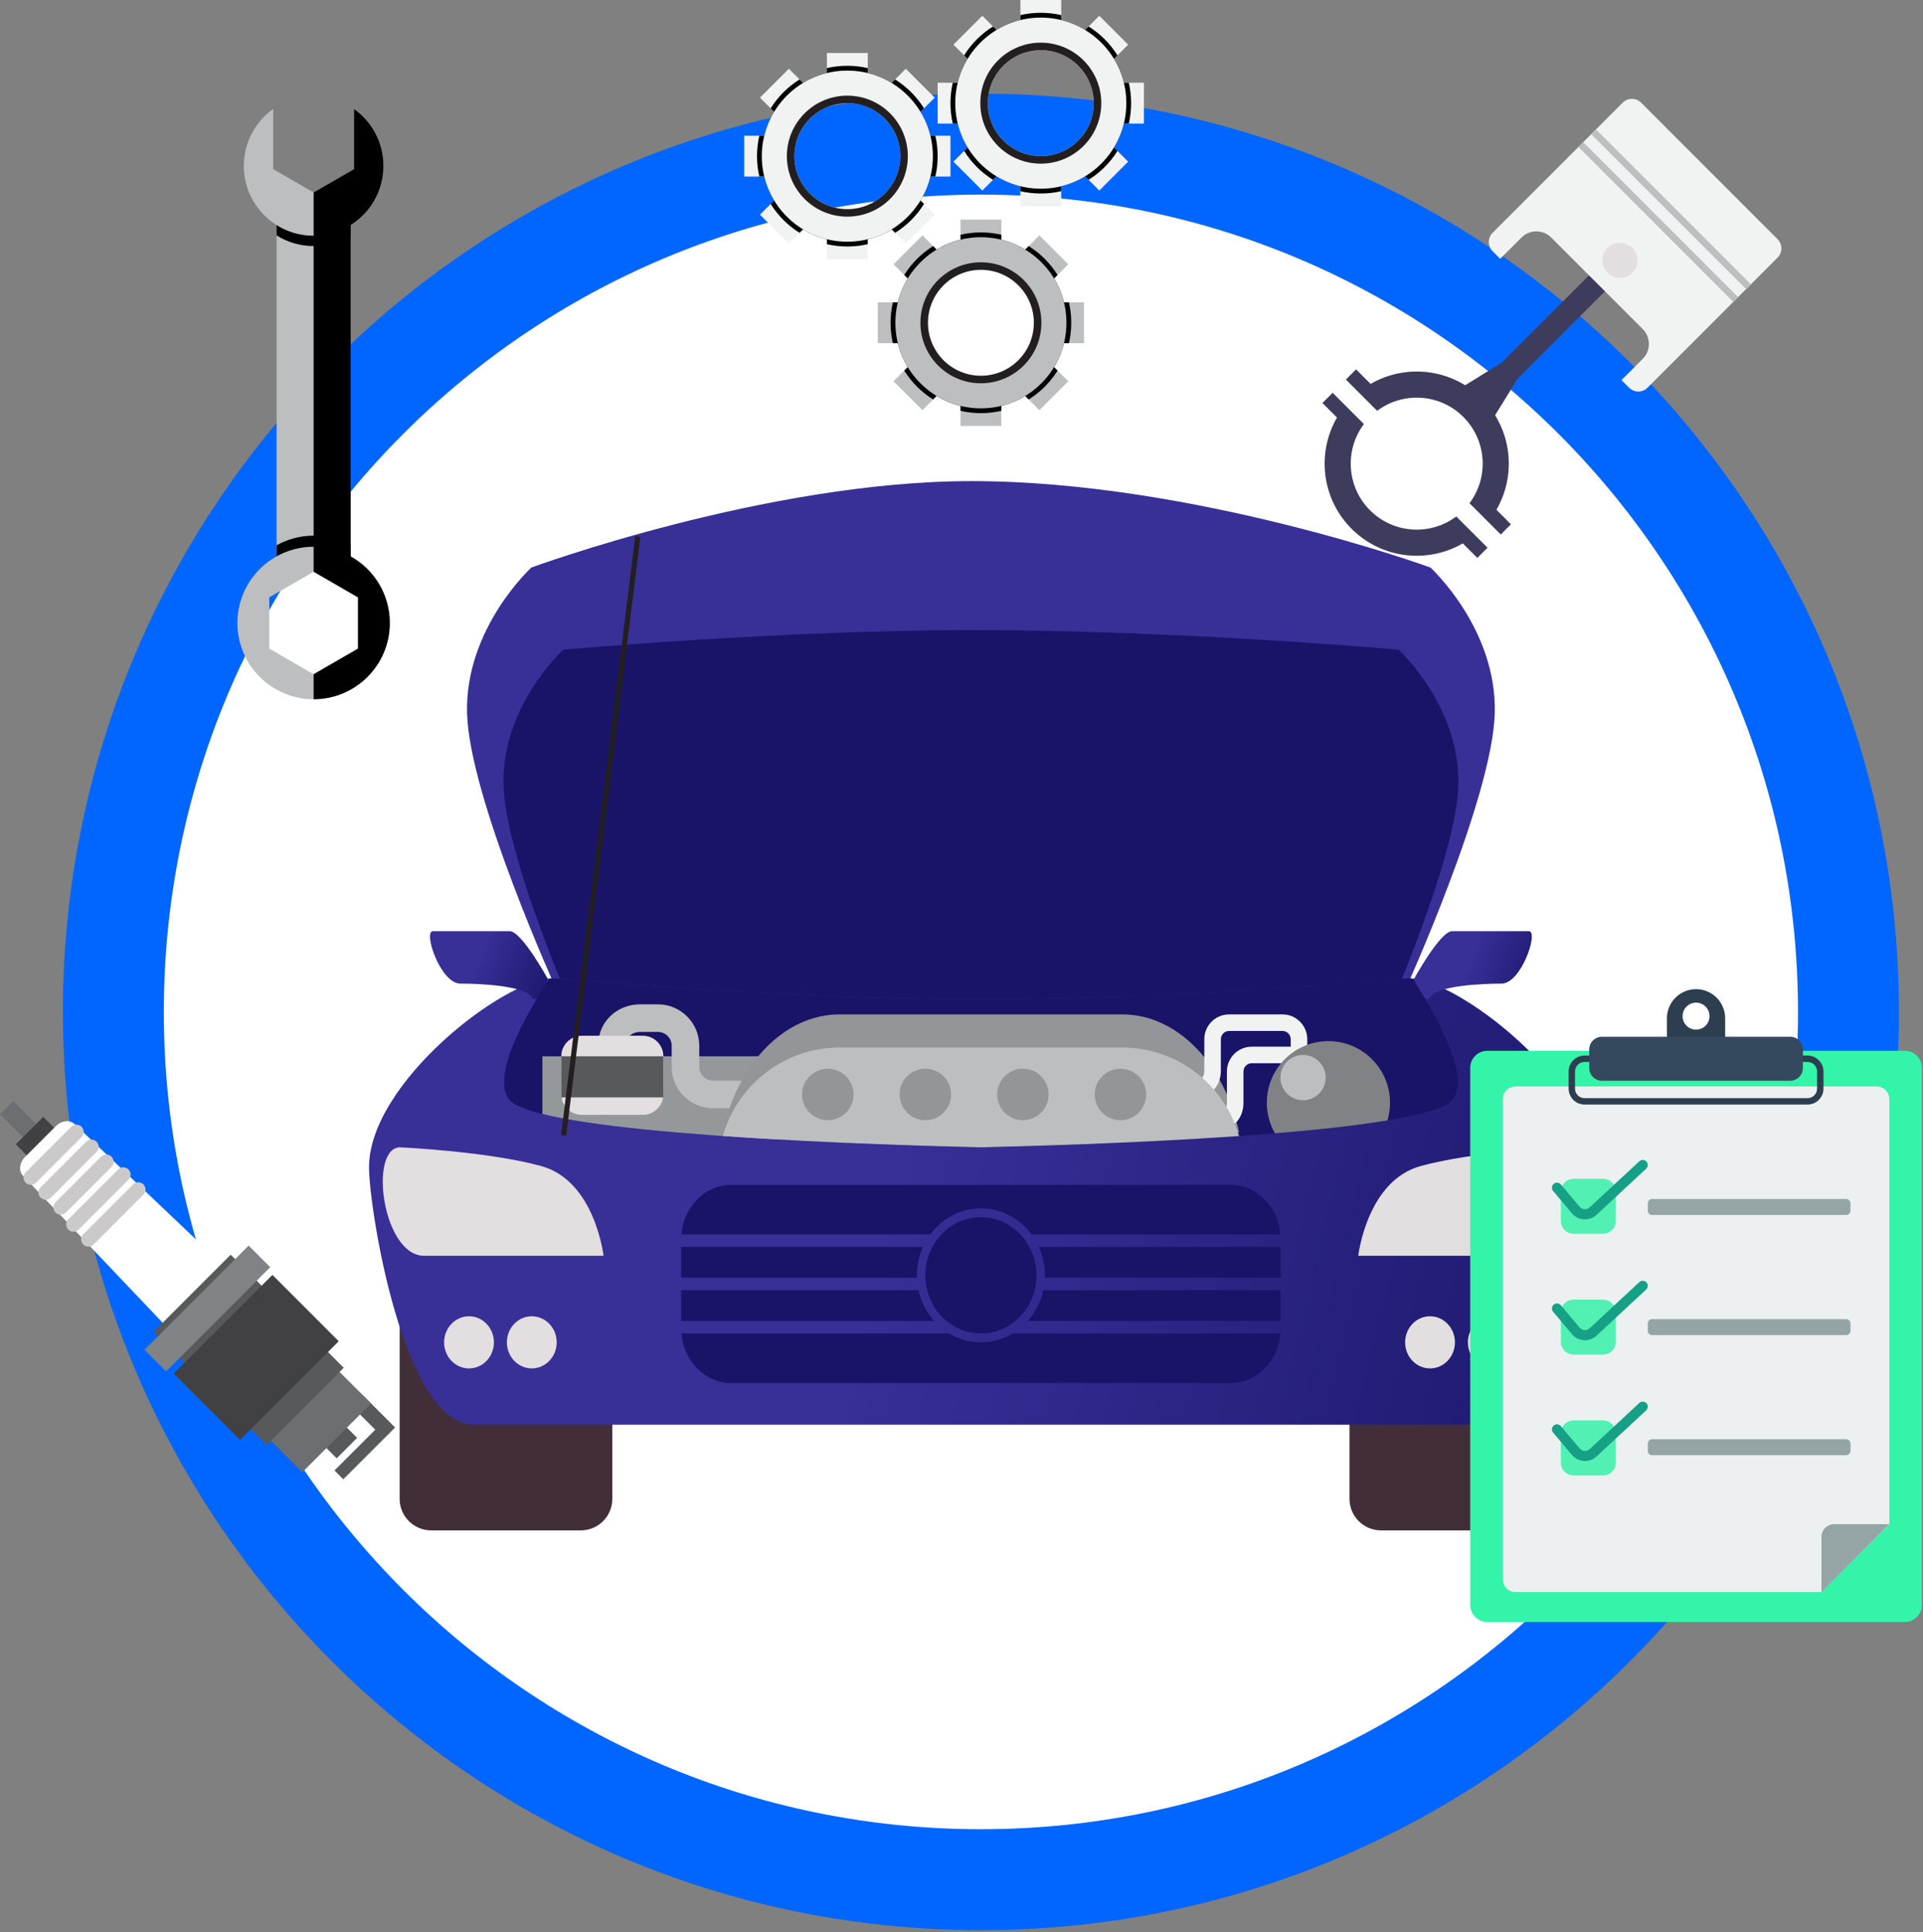 <svg xmlns="http://www.w3.org/2000/svg" width="226" height="227" viewBox="0 0 226 227">
  <rect x="0" y="0" width="226" height="227" fill="#808080" stroke="none"/>
  <defs>
    <linearGradient id="skybrake-remonts-a" x1="115.178%" x2="42.705%" y1="55.832%" y2="49.278%">
      <stop offset="0%" stop-color="#181467"/>
      <stop offset="100%" stop-color="#382F97"/>
    </linearGradient>
    <linearGradient id="skybrake-remonts-b" x1="115.178%" x2="42.705%" y1="64.612%" y2="48.192%">
      <stop offset="0%" stop-color="#181467"/>
      <stop offset="100%" stop-color="#382F97"/>
    </linearGradient>
    <linearGradient id="skybrake-remonts-c" x1="115.178%" x2="42.705%" y1="64.612%" y2="48.192%">
      <stop offset="0%" stop-color="#181467"/>
      <stop offset="100%" stop-color="#382F97"/>
    </linearGradient>
  </defs>
  <g fill="none" fill-rule="evenodd">
    <path fill="#06F" d="M223.17,118.891 C223.17,178.476 174.867,226.78 115.281,226.78 C55.696,226.78 7.392,178.476 7.392,118.891 C7.392,59.305 55.696,11.002 115.281,11.002 C174.867,11.002 223.17,59.305 223.17,118.891"/>
    <path fill="#FFF" d="M211.308,118.891 C211.308,171.925 168.316,214.918 115.281,214.918 C62.247,214.918 19.254,171.925 19.254,118.891 C19.254,65.856 62.247,22.864 115.281,22.864 C168.316,22.864 211.308,65.856 211.308,118.891"/>
    <path fill="#382F97" d="M168.116,66.682 C168.116,66.682 140.286,56.526 114.175,56.526 C90.055,56.526 62.446,66.682 62.446,66.682 C62.446,66.682 54.65,73.813 54.89,83.752 C55.13,93.692 65.444,116.381 65.444,116.381 L65.444,117.389 L114.064,120.339 L114.064,120.487 L115.281,120.413 L116.498,120.487 L116.498,120.339 L165.118,117.389 L165.118,116.381 C165.118,116.381 175.432,93.692 175.672,83.752 C175.912,73.813 168.116,66.682 168.116,66.682"/>
    <path fill="#191468" d="M164.368,76.333 C164.368,76.333 138.512,74.029 114.253,74.029 C91.845,74.029 66.194,76.333 66.194,76.333 C66.194,76.333 58.951,82.958 59.174,92.193 C59.397,101.427 68.98,122.507 68.98,122.507 L68.98,123.443 L114.15,126.184 L114.15,126.321 L115.281,126.253 L116.412,126.321 L116.412,126.184 L161.582,123.443 L161.582,122.507 C161.582,122.507 171.165,101.427 171.388,92.193 C171.611,82.958 164.368,76.333 164.368,76.333"/>
    <path fill="#422E39" d="M68.257 179.809L50.676 179.809C48.629 179.809 46.969 178.149 46.969 176.102L46.969 148.74C46.969 146.693 48.629 145.033 50.676 145.033L68.257 145.033C70.304 145.033 71.963 146.693 71.963 148.74L71.963 176.102C71.963 178.149 70.304 179.809 68.257 179.809M162.305 179.809L179.886 179.809C181.933 179.809 183.593 178.149 183.593 176.102L183.593 148.74C183.593 146.693 181.933 145.033 179.886 145.033L162.305 145.033C160.258 145.033 158.599 146.693 158.599 148.74L158.599 176.102C158.599 178.149 160.258 179.809 162.305 179.809"/>
    <path fill="url(#skybrake-remonts-a)" d="M165.601,114.955 C163.816,114.955 139.549,117.405 115.281,117.405 C91.014,117.405 66.746,114.955 64.961,114.955 C59.306,114.955 43.369,127.237 43.369,137.158 C43.369,141.882 47.346,167.393 55.707,167.393 L174.855,167.393 C183.216,167.393 187.193,141.882 187.193,137.158 C187.193,127.237 171.256,114.955 165.601,114.955"/>
    <path fill="#191468" d="M119.012 156.673C117.911 157.332 116.64 157.714 115.281 157.714 113.922 157.714 112.651 157.332 111.55 156.673L80.079 156.673C80.358 159.925 82.869 162.492 85.902 162.492L144.66 162.492C147.693 162.492 150.204 159.925 150.483 156.673L119.012 156.673zM107.948 151.589L80.051 151.589 80.051 155.201 109.78 155.201C108.891 154.203 108.247 152.966 107.948 151.589M122.614 151.589C122.315 152.966 121.671 154.203 120.782 155.201L150.511 155.201 150.511 151.589 122.614 151.589zM107.756 149.842C107.756 148.647 108.018 147.519 108.473 146.505L80.051 146.505 80.051 150.117 107.769 150.117C107.766 150.025 107.756 149.935 107.756 149.842M122.089 146.505C122.544 147.519 122.806 148.647 122.806 149.842 122.806 149.935 122.796 150.025 122.793 150.117L150.511 150.117 150.511 146.505 122.089 146.505zM115.281 141.97C117.704 141.97 119.853 143.173 121.23 145.033L150.483 145.033C150.204 141.781 147.693 139.214 144.66 139.214L85.902 139.214C82.869 139.214 80.358 141.781 80.079 145.033L109.333 145.033C110.709 143.173 112.858 141.97 115.281 141.97"/>
    <path fill="#191468" d="M121.81,149.842 C121.81,153.615 118.887,156.673 115.281,156.673 C111.675,156.673 108.751,153.615 108.751,149.842 C108.751,146.07 111.675,143.012 115.281,143.012 C118.887,143.012 121.81,146.07 121.81,149.842"/>
    <path fill="#E3DEDF" d="M47.039 134.803C43.291 134.803 44.93 147.545 49.849 147.545L70.931 147.545C70.931 147.545 69.929 138.74 63.604 137.002 57.28 135.265 47.039 134.803 47.039 134.803M58.048 157.714C58.048 159.406 56.737 160.777 55.12 160.777 53.503 160.777 52.192 159.406 52.192 157.714 52.192 156.023 53.503 154.651 55.12 154.651 56.737 154.651 58.048 156.023 58.048 157.714M65.427 157.714C65.427 159.406 64.116 160.777 62.499 160.777 60.882 160.777 59.571 159.406 59.571 157.714 59.571 156.023 60.882 154.651 62.499 154.651 64.116 154.651 65.427 156.023 65.427 157.714M183.523 134.803C187.272 134.803 185.632 147.545 180.713 147.545L159.631 147.545C159.631 147.545 160.633 138.74 166.958 137.002 173.282 135.265 183.523 134.803 183.523 134.803M172.514 157.714C172.514 159.406 173.825 160.777 175.442 160.777 177.059 160.777 178.37 159.406 178.37 157.714 178.37 156.023 177.059 154.651 175.442 154.651 173.825 154.651 172.514 156.023 172.514 157.714M165.136 157.714C165.136 159.406 166.446 160.777 168.063 160.777 169.68 160.777 170.991 159.406 170.991 157.714 170.991 156.023 169.68 154.651 168.063 154.651 166.446 154.651 165.136 156.023 165.136 157.714"/>
    <path fill="url(#skybrake-remonts-b)" d="M166.193,114.995 C166.193,114.995 169.259,109.406 170.656,109.406 L179.686,109.406 C180.86,109.406 178.805,115.567 176.457,115.567 C174.109,115.567 169.031,115.809 168.146,117.097 C167.26,118.385 166.193,114.995 166.193,114.995"/>
    <path fill="url(#skybrake-remonts-c)" d="M64.369,114.995 C64.369,114.995 61.304,109.406 59.906,109.406 L50.876,109.406 C49.702,109.406 51.757,115.567 54.105,115.567 C56.453,115.567 61.531,115.809 62.416,117.097 C63.302,118.385 64.369,114.995 64.369,114.995"/>
    <path fill="#191468" d="M115.281,117.405 C91.014,117.405 66.746,114.955 64.962,114.955 C64.834,114.955 64.699,114.963 64.562,114.975 C61.227,120.12 57.899,126.49 59.795,129.13 C62.913,133.472 107.097,134.615 114.722,134.78 L114.722,134.803 C114.722,134.803 114.917,134.799 115.281,134.792 C115.645,134.799 115.84,134.803 115.84,134.803 L115.84,134.78 C123.465,134.615 167.648,133.472 170.768,129.13 C172.663,126.49 169.335,120.12 166,114.975 C165.863,114.963 165.728,114.955 165.601,114.955 C163.816,114.955 139.548,117.405 115.281,117.405"/>
    <path fill="#95989A" d="M63.745,130.883 C69.6,132.344 80.784,133.285 91.296,133.877 L91.296,124.106 L63.745,124.106 L63.745,130.883 Z"/>
    <path fill="#BCBEC0" d="M96.698,130.21 L83.802,130.21 C81.121,130.21 78.94,128.03 78.94,125.349 L78.94,122.864 C78.94,121.97 78.213,121.243 77.32,121.243 L75.205,121.243 C74.326,121.243 73.584,121.862 73.584,122.594 L73.584,125.565 L70.343,125.565 L70.343,122.594 C70.343,120.062 72.524,118.002 75.205,118.002 L77.32,118.002 C80.001,118.002 82.181,120.183 82.181,122.864 L82.181,125.349 C82.181,126.242 82.909,126.969 83.802,126.969 L96.698,126.969 L96.698,130.21 Z"/>
    <path fill="#E3DEDF" d="M75.553,130.985 L68.374,130.985 C67.045,130.985 65.967,129.907 65.967,128.578 L65.967,124.1 C65.967,122.771 67.045,121.693 68.374,121.693 L75.553,121.693 C76.882,121.693 77.96,122.771 77.96,124.1 L77.96,128.578 C77.96,129.907 76.882,130.985 75.553,130.985"/>
    <polygon fill="#58595B" points="65.967 128.938 77.96 128.938 77.96 124.106 65.967 124.106"/>
    <path fill="#939598" d="M131.896,119.183 L98.666,119.183 C92.159,119.183 86.637,125.064 84.945,133.028 C97.52,134.201 110.846,134.65 114.722,134.761 L114.722,134.791 C114.722,134.791 114.917,134.786 115.281,134.777 C115.645,134.786 115.84,134.791 115.84,134.791 L115.84,134.761 C119.717,134.65 133.042,134.201 145.617,133.028 C143.925,125.064 138.404,119.183 131.896,119.183"/>
    <path fill="#F1F2F2" d="M141.147,128.713 L139.787,128.713 L139.787,126.768 L141.147,126.768 C141.236,126.75 141.535,126.411 141.535,125.796 L141.535,122.1 C141.535,120.492 142.844,119.183 144.452,119.183 L150.719,119.183 C152.327,119.183 153.636,120.492 153.636,122.1 L153.636,125.99 L151.691,125.99 L151.691,122.1 C151.691,121.564 151.255,121.128 150.719,121.128 L144.452,121.128 C143.916,121.128 143.48,121.564 143.48,122.1 L143.48,125.796 C143.48,127.432 142.455,128.713 141.147,128.713"/>
    <path fill="#F1F2F2" d="M143.804,132.506 L142.443,132.506 L142.443,130.561 L143.804,130.561 C143.893,130.543 144.193,130.204 144.193,129.588 L144.193,125.893 C144.193,124.284 145.501,122.976 147.109,122.976 L153.376,122.976 C154.985,122.976 156.293,124.284 156.293,125.893 L156.293,129.782 L154.348,129.782 L154.348,125.893 C154.348,125.357 153.912,124.92 153.376,124.92 L147.109,124.92 C146.573,124.92 146.137,125.357 146.137,125.893 L146.137,129.588 C146.137,131.224 145.112,132.506 143.804,132.506"/>
    <path fill="#808285" d="M163.36,129.562 C163.36,125.564 160.119,122.324 156.121,122.324 C152.123,122.324 148.882,125.564 148.882,129.562 C148.882,130.871 149.231,132.098 149.839,133.158 C154.774,132.753 159.398,132.253 163.055,131.643 C163.252,130.984 163.36,130.286 163.36,129.562"/>
    <path fill="#BCBEC0" d="M131.896,123.073 L98.666,123.073 C92.159,123.073 86.637,127.493 84.945,133.478 C97.52,134.359 110.846,134.696 114.722,134.78 L114.722,134.803 C114.722,134.803 114.917,134.799 115.281,134.792 C115.645,134.799 115.84,134.803 115.84,134.803 L115.84,134.78 C119.717,134.696 133.042,134.359 145.617,133.478 C143.925,127.493 138.404,123.073 131.896,123.073"/>
    <path fill="#939598" d="M97.287 131.615C95.616 131.615 94.262 130.261 94.262 128.59 94.262 126.919 95.616 125.565 97.287 125.565 98.958 125.565 100.312 126.919 100.312 128.59 100.312 130.261 98.958 131.615 97.287 131.615zM111.777 128.59C111.777 130.261 110.422 131.615 108.751 131.615 107.081 131.615 105.726 130.261 105.726 128.59 105.726 126.919 107.081 125.565 108.751 125.565 110.422 125.565 111.777 126.919 111.777 128.59M123.241 128.59C123.241 130.261 121.887 131.615 120.216 131.615 118.545 131.615 117.191 130.261 117.191 128.59 117.191 126.919 118.545 125.565 120.216 125.565 121.887 125.565 123.241 126.919 123.241 128.59M134.705 128.59C134.705 130.261 133.351 131.615 131.68 131.615 130.009 131.615 128.655 130.261 128.655 128.59 128.655 126.919 130.009 125.565 131.68 125.565 133.351 125.565 134.705 126.919 134.705 128.59"/>
    <path fill="#BCBEC0" d="M155.804,126.609 C155.804,128.078 154.613,129.269 153.144,129.269 C151.674,129.269 150.483,128.078 150.483,126.609 C150.483,125.139 151.674,123.948 153.144,123.948 C154.613,123.948 155.804,125.139 155.804,126.609"/>
    <polygon fill="#231F20" points="65.943 133.353 66.545 133.427 75.259 63.071 74.658 62.997"/>
    <path fill="#34F4AA" d="M225.87,188.57 C225.87,189.676 224.973,190.573 223.867,190.573 L174.789,190.573 C173.683,190.573 172.787,189.676 172.787,188.57 L172.787,125.465 C172.787,124.36 173.683,123.463 174.789,123.463 L223.867,123.463 C224.973,123.463 225.87,124.36 225.87,125.465 L225.87,188.57 Z"/>
    <path fill="#ECF0F1" d="M220.542,127.648 L178.114,127.648 C177.285,127.648 176.613,128.321 176.613,129.15 L176.613,185.553 C176.613,186.383 177.285,187.055 178.114,187.055 L214.055,187.055 L222.044,179.087 L222.044,129.15 C222.044,128.321 221.371,127.648 220.542,127.648"/>
    <path fill="#2C3E50" d="M186.228,124.769 C185.608,124.769 185.102,125.275 185.102,125.896 L185.102,127.898 C185.102,128.519 185.608,129.025 186.228,129.025 L212.428,129.025 C213.049,129.025 213.554,128.519 213.554,127.898 L213.554,125.896 C213.554,125.275 213.049,124.769 212.428,124.769 L186.228,124.769 Z M212.428,129.776 L186.228,129.776 C185.193,129.776 184.351,128.934 184.351,127.898 L184.351,125.896 C184.351,124.861 185.193,124.019 186.228,124.019 L212.428,124.019 C213.463,124.019 214.305,124.861 214.305,125.896 L214.305,127.898 C214.305,128.934 213.463,129.776 212.428,129.776 L212.428,129.776 Z"/>
    <path fill="#95A5A6" d="M215.567,179.076 C214.737,179.076 214.065,179.749 214.065,180.578 L214.065,187.066 L222.033,179.076 L215.567,179.076 Z"/>
    <path fill="#53F0B4" d="M189.9,143.457 C189.9,144.287 189.227,144.959 188.398,144.959 L184.938,144.959 C184.109,144.959 183.437,144.287 183.437,143.457 L183.437,139.998 C183.437,139.168 184.109,138.496 184.938,138.496 L188.398,138.496 C189.227,138.496 189.9,139.168 189.9,139.998 L189.9,143.457 Z"/>
    <path fill="#16A085" d="M186.274,143.267 C186.233,143.267 186.192,143.265 186.151,143.263 C185.601,143.229 185.1,142.976 184.74,142.549 L182.53,139.928 C182.319,139.677 182.351,139.303 182.601,139.092 C182.852,138.881 183.226,138.913 183.437,139.163 L185.646,141.785 C185.795,141.961 186,142.066 186.223,142.079 C186.448,142.093 186.662,142.014 186.831,141.857 L192.658,136.443 C192.898,136.221 193.273,136.235 193.496,136.474 C193.719,136.714 193.705,137.089 193.465,137.312 L187.638,142.726 C187.26,143.077 186.78,143.267 186.274,143.267"/>
    <path fill="#53F0B4" d="M189.9,157.654 C189.9,158.483 189.227,159.156 188.398,159.156 L184.938,159.156 C184.109,159.156 183.437,158.483 183.437,157.654 L183.437,154.194 C183.437,153.365 184.109,152.693 184.938,152.693 L188.398,152.693 C189.227,152.693 189.9,153.365 189.9,154.194 L189.9,157.654 Z"/>
    <path fill="#16A085" d="M186.274,157.463 C186.233,157.463 186.192,157.462 186.151,157.46 C185.601,157.426 185.1,157.173 184.74,156.746 L182.53,154.124 C182.319,153.874 182.351,153.5 182.601,153.289 C182.852,153.078 183.226,153.11 183.437,153.36 L185.646,155.982 C185.795,156.158 186,156.263 186.223,156.276 C186.448,156.29 186.662,156.211 186.831,156.054 L192.658,150.64 C192.898,150.418 193.273,150.431 193.496,150.671 C193.719,150.911 193.705,151.286 193.465,151.509 L187.638,156.923 C187.26,157.274 186.78,157.463 186.274,157.463"/>
    <path fill="#53F0B4" d="M189.9,171.851 C189.9,172.68 189.227,173.353 188.398,173.353 L184.938,173.353 C184.109,173.353 183.437,172.68 183.437,171.851 L183.437,168.391 C183.437,167.561 184.109,166.889 184.938,166.889 L188.398,166.889 C189.227,166.889 189.9,167.561 189.9,168.391 L189.9,171.851 Z"/>
    <path fill="#16A085" d="M186.274,171.66 C186.233,171.66 186.192,171.659 186.151,171.656 C185.601,171.623 185.1,171.37 184.74,170.943 L182.53,168.321 C182.319,168.071 182.351,167.697 182.601,167.486 C182.852,167.274 183.226,167.307 183.437,167.557 L185.646,170.179 C185.795,170.355 186,170.459 186.223,170.473 C186.448,170.487 186.662,170.408 186.831,170.25 L192.658,164.837 C192.898,164.614 193.273,164.628 193.496,164.868 C193.719,165.108 193.705,165.483 193.465,165.706 L187.638,171.119 C187.26,171.471 186.78,171.66 186.274,171.66"/>
    <path fill="#95A5A6" d="M217.476 142.249C217.476 142.526 217.252 142.75 216.975 142.75L194.155 142.75C193.879 142.75 193.655 142.526 193.655 142.249L193.655 141.373C193.655 141.097 193.879 140.873 194.155 140.873L216.975 140.873C217.252 140.873 217.476 141.097 217.476 141.373L217.476 142.249zM217.476 156.362C217.476 156.639 217.252 156.863 216.975 156.863L194.155 156.863C193.879 156.863 193.655 156.639 193.655 156.362L193.655 155.486C193.655 155.21 193.879 154.985 194.155 154.985L216.975 154.985C217.252 154.985 217.476 155.21 217.476 155.486L217.476 156.362zM217.476 170.475C217.476 170.751 217.252 170.975 216.975 170.975L194.155 170.975C193.879 170.975 193.655 170.751 193.655 170.475L193.655 169.599C193.655 169.323 193.879 169.098 194.155 169.098L216.975 169.098C217.252 169.098 217.476 169.323 217.476 169.599L217.476 170.475z"/>
    <path fill="#2C3E50" d="M199.328,117.802 C200.203,117.802 200.913,118.512 200.913,119.388 C200.913,120.263 200.203,120.973 199.328,120.973 C198.453,120.973 197.743,120.263 197.743,119.388 C197.743,118.512 198.453,117.802 199.328,117.802 L199.328,117.802 Z M202.749,123.601 L202.749,119.638 C202.749,117.749 201.217,116.217 199.328,116.217 C197.439,116.217 195.907,117.749 195.907,119.638 L195.907,123.601 L202.749,123.601 Z"/>
    <path fill="#34495E" d="M211.885,125.479 C211.885,126.308 211.213,126.981 210.384,126.981 L188.273,126.981 C187.443,126.981 186.771,126.308 186.771,125.479 L186.771,123.309 C186.771,122.48 187.443,121.808 188.273,121.808 L210.384,121.808 C211.213,121.808 211.885,122.48 211.885,123.309 L211.885,125.479 Z"/>
    <polygon fill="#3E3C5D" points="178.373 44.477 190.225 32.625 188.349 30.748 176.496 42.601 170.93 46.041 174.932 50.044"/>
    <path fill="#F1F2F2" d="M208.911,28.106 L192.868,12.062 C192.272,11.466 191.306,11.466 190.71,12.062 L175.417,27.355 C174.821,27.951 174.821,28.917 175.417,29.513 L176.313,30.408 L178.813,27.908 C179.778,26.944 181.341,26.944 182.305,27.908 L193.066,38.669 C194.03,39.633 194.03,41.196 193.066,42.16 L190.565,44.661 L191.461,45.556 C192.056,46.152 193.023,46.152 193.619,45.556 L208.911,30.264 C209.507,29.667 209.507,28.701 208.911,28.106"/>
    <polygon fill="#BCBEC0" points="205.233 33.997 187.032 15.796 187.595 15.233 205.796 33.434"/>
    <polygon fill="#BCBEC0" points="203.704 35.47 185.503 17.269 186.066 16.706 204.267 34.908"/>
    <path fill="#E3DEDF" d="M191.836,32.046 C191.033,32.849 189.731,32.849 188.928,32.046 C188.124,31.243 188.124,29.941 188.928,29.137 C189.731,28.334 191.033,28.334 191.836,29.137 C192.639,29.941 192.639,31.243 191.836,32.046"/>
    <path fill="#3E3C5D" d="M175.868 59.893C178.266 55.753 177.695 50.365 174.152 46.821 170.609 43.278 165.221 42.708 161.081 45.105L159.374 43.399 158.175 44.597 159.661 46.084 160.649 47.071 161.848 48.271C164.886 45.988 169.218 46.227 171.982 48.992 174.746 51.756 174.986 56.088 172.703 59.125L173.902 60.325 174.89 61.313 176.376 62.799 177.575 61.6 175.868 59.893zM174.823 64.352L173.336 62.866 172.349 61.878 171.149 60.679C168.112 62.962 163.78 62.722 161.015 59.958 158.251 57.193 158.012 52.862 160.295 49.824L159.095 48.625 158.108 47.637 156.621 46.151 155.422 47.35 157.129 49.057C154.732 53.197 155.302 58.585 158.845 62.128 162.389 65.672 167.777 66.242 171.916 63.844L173.624 65.551 174.823 64.352z"/>
    <polygon fill="#BCBEC0" points="32.504 66.635 41.211 66.635 41.211 23.33 32.504 23.33"/>
    <path fill="#000" d="M41.212,64.066 C39.922,63.347 38.438,62.936 36.858,62.936 C35.277,62.936 33.793,63.347 32.504,64.066 L32.504,66.635 L41.212,66.635 L41.212,64.066 Z"/>
    <path fill="#BCBEC0" d="M42.073,76.207 L36.858,79.218 L31.643,76.207 L31.643,70.186 L36.858,67.175 L42.073,70.186 L42.073,76.207 Z M36.858,64.24 C31.911,64.24 27.902,68.25 27.902,73.196 C27.902,78.143 31.911,82.153 36.858,82.153 C41.804,82.153 45.814,78.143 45.814,73.196 C45.814,68.25 41.804,64.24 36.858,64.24 L36.858,64.24 Z"/>
    <path fill="#000" d="M41.212,27.659 L41.212,23.33 L37.718,23.33 L36.858,23.826 L35.998,23.33 L32.504,23.33 L32.504,27.659 C33.766,28.45 35.258,28.91 36.858,28.91 C38.458,28.91 39.949,28.45 41.212,27.659"/>
    <path fill="#BCBEC0" d="M41.608,12.803 L41.608,19.87 L36.858,22.612 L32.108,19.87 L32.108,12.803 C30.018,14.29 28.654,16.731 28.654,19.491 C28.654,24.022 32.327,27.696 36.858,27.696 C41.389,27.696 45.063,24.022 45.063,19.491 C45.063,16.731 43.698,14.29 41.608,12.803"/>
    <path fill="#000" d="M41.212,65.37 L41.212,26.444 C43.524,24.994 45.063,22.423 45.063,19.491 C45.063,16.731 43.698,14.29 41.608,12.803 L41.608,19.87 L36.858,22.612 L36.858,67.175 L42.072,70.186 L42.072,76.207 L36.858,79.218 L36.858,82.153 C41.804,82.153 45.814,78.143 45.814,73.197 C45.814,69.831 43.957,66.9 41.212,65.37"/>
    <polygon fill="#F1F2F2" points="97.183 10.36 101.982 10.36 101.982 6.226 97.183 6.226"/>
    <polygon fill="#F1F2F2" points="95.633 11.002 92.24 14.396 89.316 11.473 92.71 8.079"/>
    <polygon fill="#F1F2F2" points="87.463 20.745 91.598 20.745 91.598 15.946 87.463 15.946"/>
    <polygon fill="#F1F2F2" points="92.24 22.295 95.633 25.689 92.71 28.612 89.316 25.219"/>
    <polygon fill="#F1F2F2" points="97.183 30.465 101.982 30.465 101.982 26.331 97.183 26.331"/>
    <polygon fill="#F1F2F2" points="103.533 25.689 106.926 22.295 109.85 25.219 106.456 28.612"/>
    <polygon fill="#F1F2F2" points="107.568 20.745 111.702 20.745 111.702 15.946 107.568 15.946"/>
    <polygon fill="#F1F2F2" points="106.926 14.396 103.533 11.003 106.456 8.079 109.85 11.472"/>
    <path fill="#000" d="M99.583,25.454 C95.657,25.454 92.475,22.271 92.475,18.346 C92.475,14.42 95.657,11.237 99.583,11.237 C103.509,11.237 106.691,14.42 106.691,18.346 C106.691,22.271 103.509,25.454 99.583,25.454 M109.927,15.946 L109.347,15.946 C109.101,14.943 108.705,13.998 108.183,13.139 L108.593,12.729 C107.735,11.356 106.572,10.193 105.199,9.336 L104.79,9.745 C103.93,9.224 102.986,8.828 101.983,8.582 L101.983,8.002 C101.212,7.823 100.408,7.729 99.583,7.729 C98.758,7.729 97.954,7.823 97.183,8.002 L97.183,8.582 C96.18,8.828 95.236,9.224 94.376,9.745 L93.967,9.336 C92.594,10.193 91.431,11.356 90.573,12.729 L90.983,13.139 C90.461,13.998 90.065,14.943 89.819,15.946 L89.239,15.946 C89.061,16.717 88.967,17.52 88.967,18.346 C88.967,19.171 89.061,19.974 89.239,20.745 L89.819,20.745 C90.065,21.748 90.461,22.693 90.983,23.553 L90.573,23.962 C91.431,25.335 92.594,26.498 93.967,27.355 L94.376,26.946 C95.236,27.468 96.18,27.863 97.183,28.109 L97.183,28.69 C97.954,28.868 98.758,28.962 99.583,28.962 C100.408,28.962 101.212,28.868 101.983,28.69 L101.983,28.109 C102.986,27.863 103.93,27.468 104.79,26.946 L105.199,27.355 C106.572,26.498 107.735,25.335 108.593,23.962 L108.183,23.553 C108.705,22.693 109.101,21.748 109.347,20.745 L109.927,20.745 C110.105,19.974 110.199,19.171 110.199,18.346 C110.199,17.52 110.105,16.717 109.927,15.946"/>
    <path fill="#F1F2F2" d="M99.583,24.572 C96.144,24.572 93.357,21.784 93.357,18.346 C93.357,14.907 96.144,12.12 99.583,12.12 C103.021,12.12 105.809,14.907 105.809,18.346 C105.809,21.784 103.021,24.572 99.583,24.572 M99.583,8.293 C94.031,8.293 89.531,12.794 89.531,18.346 C89.531,23.898 94.031,28.398 99.583,28.398 C105.135,28.398 109.635,23.898 109.635,18.346 C109.635,12.794 105.135,8.293 99.583,8.293"/>
    <path fill="#231F20" d="M99.583,24.572 C96.144,24.572 93.357,21.784 93.357,18.346 C93.357,14.907 96.144,12.12 99.583,12.12 C103.021,12.12 105.809,14.907 105.809,18.346 C105.809,21.784 103.021,24.572 99.583,24.572 M99.583,11.238 C95.657,11.238 92.475,14.42 92.475,18.346 C92.475,22.271 95.657,25.454 99.583,25.454 C103.509,25.454 106.691,22.271 106.691,18.346 C106.691,14.42 103.509,11.238 99.583,11.238"/>
    <polygon fill="#F1F2F2" points="119.92 4.135 124.719 4.135 124.719 0 119.92 0"/>
    <polygon fill="#F1F2F2" points="118.369 4.776 114.976 8.17 112.052 5.247 115.446 1.853"/>
    <polygon fill="#F1F2F2" points="110.2 14.519 114.334 14.519 114.334 9.72 110.2 9.72"/>
    <polygon fill="#F1F2F2" points="114.976 16.069 118.369 19.463 115.446 22.386 112.052 18.993"/>
    <polygon fill="#F1F2F2" points="119.92 24.239 124.719 24.239 124.719 20.105 119.92 20.105"/>
    <polygon fill="#F1F2F2" points="126.269 19.463 129.662 16.069 132.586 18.993 129.192 22.386"/>
    <polygon fill="#F1F2F2" points="130.304 14.519 134.439 14.519 134.439 9.72 130.304 9.72"/>
    <polygon fill="#F1F2F2" points="129.662 8.17 126.269 4.777 129.192 1.853 132.586 5.246"/>
    <path fill="#000" d="M122.319,19.228 C118.393,19.228 115.211,16.045 115.211,12.12 C115.211,8.194 118.393,5.011 122.319,5.011 C126.245,5.011 129.427,8.194 129.427,12.12 C129.427,16.045 126.245,19.228 122.319,19.228 M132.663,9.72 L132.083,9.72 C131.836,8.717 131.441,7.772 130.919,6.913 L131.329,6.503 C130.471,5.13 129.308,3.967 127.935,3.11 L127.526,3.519 C126.666,2.998 125.722,2.602 124.719,2.356 L124.719,1.775 C123.948,1.597 123.144,1.503 122.319,1.503 C121.494,1.503 120.69,1.597 119.919,1.775 L119.919,2.356 C118.916,2.602 117.972,2.998 117.112,3.519 L116.703,3.11 C115.33,3.967 114.167,5.13 113.309,6.503 L113.719,6.913 C113.197,7.772 112.801,8.717 112.555,9.72 L111.975,9.72 C111.797,10.491 111.703,11.294 111.703,12.12 C111.703,12.945 111.797,13.748 111.975,14.519 L112.555,14.519 C112.801,15.522 113.197,16.467 113.719,17.327 L113.309,17.736 C114.167,19.109 115.33,20.272 116.703,21.13 L117.112,20.72 C117.972,21.242 118.916,21.637 119.919,21.883 L119.919,22.464 C120.69,22.642 121.494,22.736 122.319,22.736 C123.144,22.736 123.948,22.642 124.719,22.464 L124.719,21.883 C125.722,21.637 126.666,21.242 127.526,20.72 L127.935,21.13 C129.308,20.272 130.471,19.109 131.329,17.736 L130.919,17.327 C131.441,16.467 131.836,15.522 132.083,14.519 L132.663,14.519 C132.841,13.748 132.935,12.945 132.935,12.12 C132.935,11.294 132.841,10.491 132.663,9.72"/>
    <path fill="#F1F2F2" d="M122.319,18.346 C118.88,18.346 116.093,15.558 116.093,12.12 C116.093,8.681 118.88,5.894 122.319,5.894 C125.757,5.894 128.545,8.681 128.545,12.12 C128.545,15.558 125.757,18.346 122.319,18.346 M122.319,2.067 C116.767,2.067 112.267,6.568 112.267,12.12 C112.267,17.672 116.767,22.172 122.319,22.172 C127.871,22.172 132.371,17.672 132.371,12.12 C132.371,6.568 127.871,2.067 122.319,2.067"/>
    <path fill="#231F20" d="M122.319,18.346 C118.88,18.346 116.093,15.558 116.093,12.12 C116.093,8.681 118.88,5.894 122.319,5.894 C125.757,5.894 128.545,8.681 128.545,12.12 C128.545,15.558 125.757,18.346 122.319,18.346 M122.319,5.012 C118.393,5.012 115.211,8.194 115.211,12.12 C115.211,16.045 118.393,19.228 122.319,19.228 C126.245,19.228 129.427,16.045 129.427,12.12 C129.427,8.194 126.245,5.012 122.319,5.012"/>
    <polygon fill="#BCBEC0" points="112.882 29.939 117.681 29.939 117.681 25.805 112.882 25.805"/>
    <polygon fill="#BCBEC0" points="111.331 30.581 107.938 33.975 105.014 31.052 108.408 27.658"/>
    <polygon fill="#BCBEC0" points="103.162 40.324 107.296 40.324 107.296 35.525 103.162 35.525"/>
    <polygon fill="#BCBEC0" points="107.938 41.874 111.331 45.268 108.408 48.191 105.014 44.798"/>
    <polygon fill="#BCBEC0" points="112.881 50.044 117.68 50.044 117.68 45.91 112.881 45.91"/>
    <polygon fill="#BCBEC0" points="119.231 45.268 122.624 41.874 125.548 44.798 122.154 48.191"/>
    <polygon fill="#BCBEC0" points="123.266 40.324 127.4 40.324 127.4 35.525 123.266 35.525"/>
    <polygon fill="#BCBEC0" points="122.624 33.975 119.231 30.582 122.154 27.658 125.548 31.051"/>
    <path fill="#000" d="M115.281,45.033 C111.355,45.033 108.173,41.85 108.173,37.925 C108.173,33.999 111.355,30.816 115.281,30.816 C119.207,30.816 122.389,33.999 122.389,37.925 C122.389,41.85 119.207,45.033 115.281,45.033 M125.625,35.525 L125.045,35.525 C124.799,34.522 124.403,33.577 123.881,32.718 L124.291,32.308 C123.433,30.935 122.27,29.772 120.897,28.915 L120.488,29.324 C119.628,28.803 118.684,28.407 117.681,28.161 L117.681,27.58 C116.91,27.402 116.106,27.308 115.281,27.308 C114.456,27.308 113.652,27.402 112.881,27.58 L112.881,28.161 C111.878,28.407 110.934,28.803 110.074,29.324 L109.665,28.915 C108.292,29.772 107.129,30.935 106.271,32.308 L106.681,32.718 C106.159,33.577 105.764,34.522 105.517,35.525 L104.937,35.525 C104.759,36.296 104.665,37.099 104.665,37.925 C104.665,38.75 104.759,39.553 104.937,40.324 L105.517,40.324 C105.764,41.327 106.159,42.272 106.681,43.132 L106.271,43.541 C107.129,44.914 108.292,46.077 109.665,46.935 L110.074,46.525 C110.934,47.047 111.878,47.442 112.881,47.688 L112.881,48.269 C113.652,48.447 114.456,48.541 115.281,48.541 C116.106,48.541 116.91,48.447 117.681,48.269 L117.681,47.688 C118.684,47.442 119.628,47.047 120.488,46.525 L120.897,46.935 C122.27,46.077 123.433,44.914 124.291,43.541 L123.881,43.132 C124.403,42.272 124.799,41.327 125.045,40.324 L125.625,40.324 C125.803,39.553 125.897,38.75 125.897,37.925 C125.897,37.099 125.803,36.296 125.625,35.525"/>
    <path fill="#BCBEC0" d="M115.281,44.151 C111.843,44.151 109.055,41.363 109.055,37.925 C109.055,34.486 111.843,31.698 115.281,31.698 C118.72,31.698 121.507,34.486 121.507,37.925 C121.507,41.363 118.72,44.151 115.281,44.151 M115.281,27.872 C109.729,27.872 105.229,32.373 105.229,37.925 C105.229,43.476 109.729,47.977 115.281,47.977 C120.833,47.977 125.333,43.476 125.333,37.925 C125.333,32.373 120.833,27.872 115.281,27.872"/>
    <path fill="#231F20" d="M115.281,44.151 C111.843,44.151 109.055,41.363 109.055,37.925 C109.055,34.486 111.843,31.698 115.281,31.698 C118.72,31.698 121.507,34.486 121.507,37.925 C121.507,41.363 118.72,44.151 115.281,44.151 M115.281,30.816 C111.355,30.816 108.173,33.999 108.173,37.925 C108.173,41.85 111.355,45.033 115.281,45.033 C119.207,45.033 122.389,41.85 122.389,37.925 C122.389,33.999 119.207,30.816 115.281,30.816"/>
    <polygon fill="#6D6E71" points="6.475 134.293 4.923 135.845 0 130.922 1.552 129.37"/>
    <polygon fill="#414042" points="7.918 134.059 4.688 137.288 1.852 134.451 5.081 131.222"/>
    <path fill="#FFF" d="M8.779,132.077 C8.215,131.541 7.235,131.642 6.573,132.304 L5.433,133.443 L4.073,134.803 L2.934,135.943 C2.272,136.605 2.171,137.585 2.707,138.149 L20.329,156.686 C20.882,157.266 21.896,157.183 22.578,156.501 L24.174,154.904 L25.534,153.544 L27.131,151.948 C27.813,151.266 27.896,150.252 27.316,149.7 L8.779,132.077 Z"/>
    <polygon fill="#58595B" points="41.971 168.938 39.568 171.341 37.294 169.068 39.698 166.664"/>
    <polygon fill="#58595B" points="41.241 165.121 44.099 167.98 39.31 172.768 40.349 173.807 46.437 167.72 42.54 163.822"/>
    <polygon fill="#6D6E71" points="30.408 167.866 38.496 159.778 43.611 164.894 35.524 172.982"/>
    <polygon fill="#58595B" points="18.05 156.482 27.112 147.42 40.396 160.704 31.334 169.766"/>
    <polygon fill="#414042" points="39.811 157.586 28.216 169.181 20.421 161.386 32.016 149.791"/>
    <polygon fill="#808285" points="31.756 148.882 19.512 161.126 16.978 158.593 29.223 146.348"/>
    <path fill="#CCC9CA" d="M16.852 140.365L10.995 146.222C10.661 146.556 10.12 146.556 9.786 146.222 9.452 145.888 9.452 145.347 9.786 145.013L15.643 139.156C15.977 138.822 16.518 138.822 16.852 139.156 17.186 139.49 17.186 140.032 16.852 140.365M15.098 138.611L9.242 144.468C8.907 144.802 8.366 144.802 8.032 144.468 7.698 144.134 7.698 143.593 8.032 143.259L13.889 137.402C14.223 137.068 14.764 137.068 15.098 137.402 15.432 137.736 15.432 138.278 15.098 138.611M13.096 137.105L7.735 142.466C7.401 142.801 6.86 142.801 6.526 142.466 6.192 142.133 6.192 141.591 6.526 141.257L11.887 135.896C12.221 135.562 12.762 135.562 13.096 135.896 13.43 136.23 13.43 136.771 13.096 137.105M11.343 135.351L5.981 140.713C5.647 141.047 5.106 141.047 4.772 140.713 4.438 140.379 4.438 139.837 4.772 139.503L10.133 134.142C10.467 133.808 11.009 133.808 11.343 134.142 11.676 134.476 11.676 135.017 11.343 135.351M9.589 133.597L4.228 138.959C3.893 139.293 3.352 139.293 3.018 138.959 2.684 138.625 2.684 138.083 3.018 137.75L8.379 132.388C8.714 132.054 9.255 132.054 9.589 132.388 9.922 132.722 9.922 133.264 9.589 133.597"/>
  </g>
</svg>
